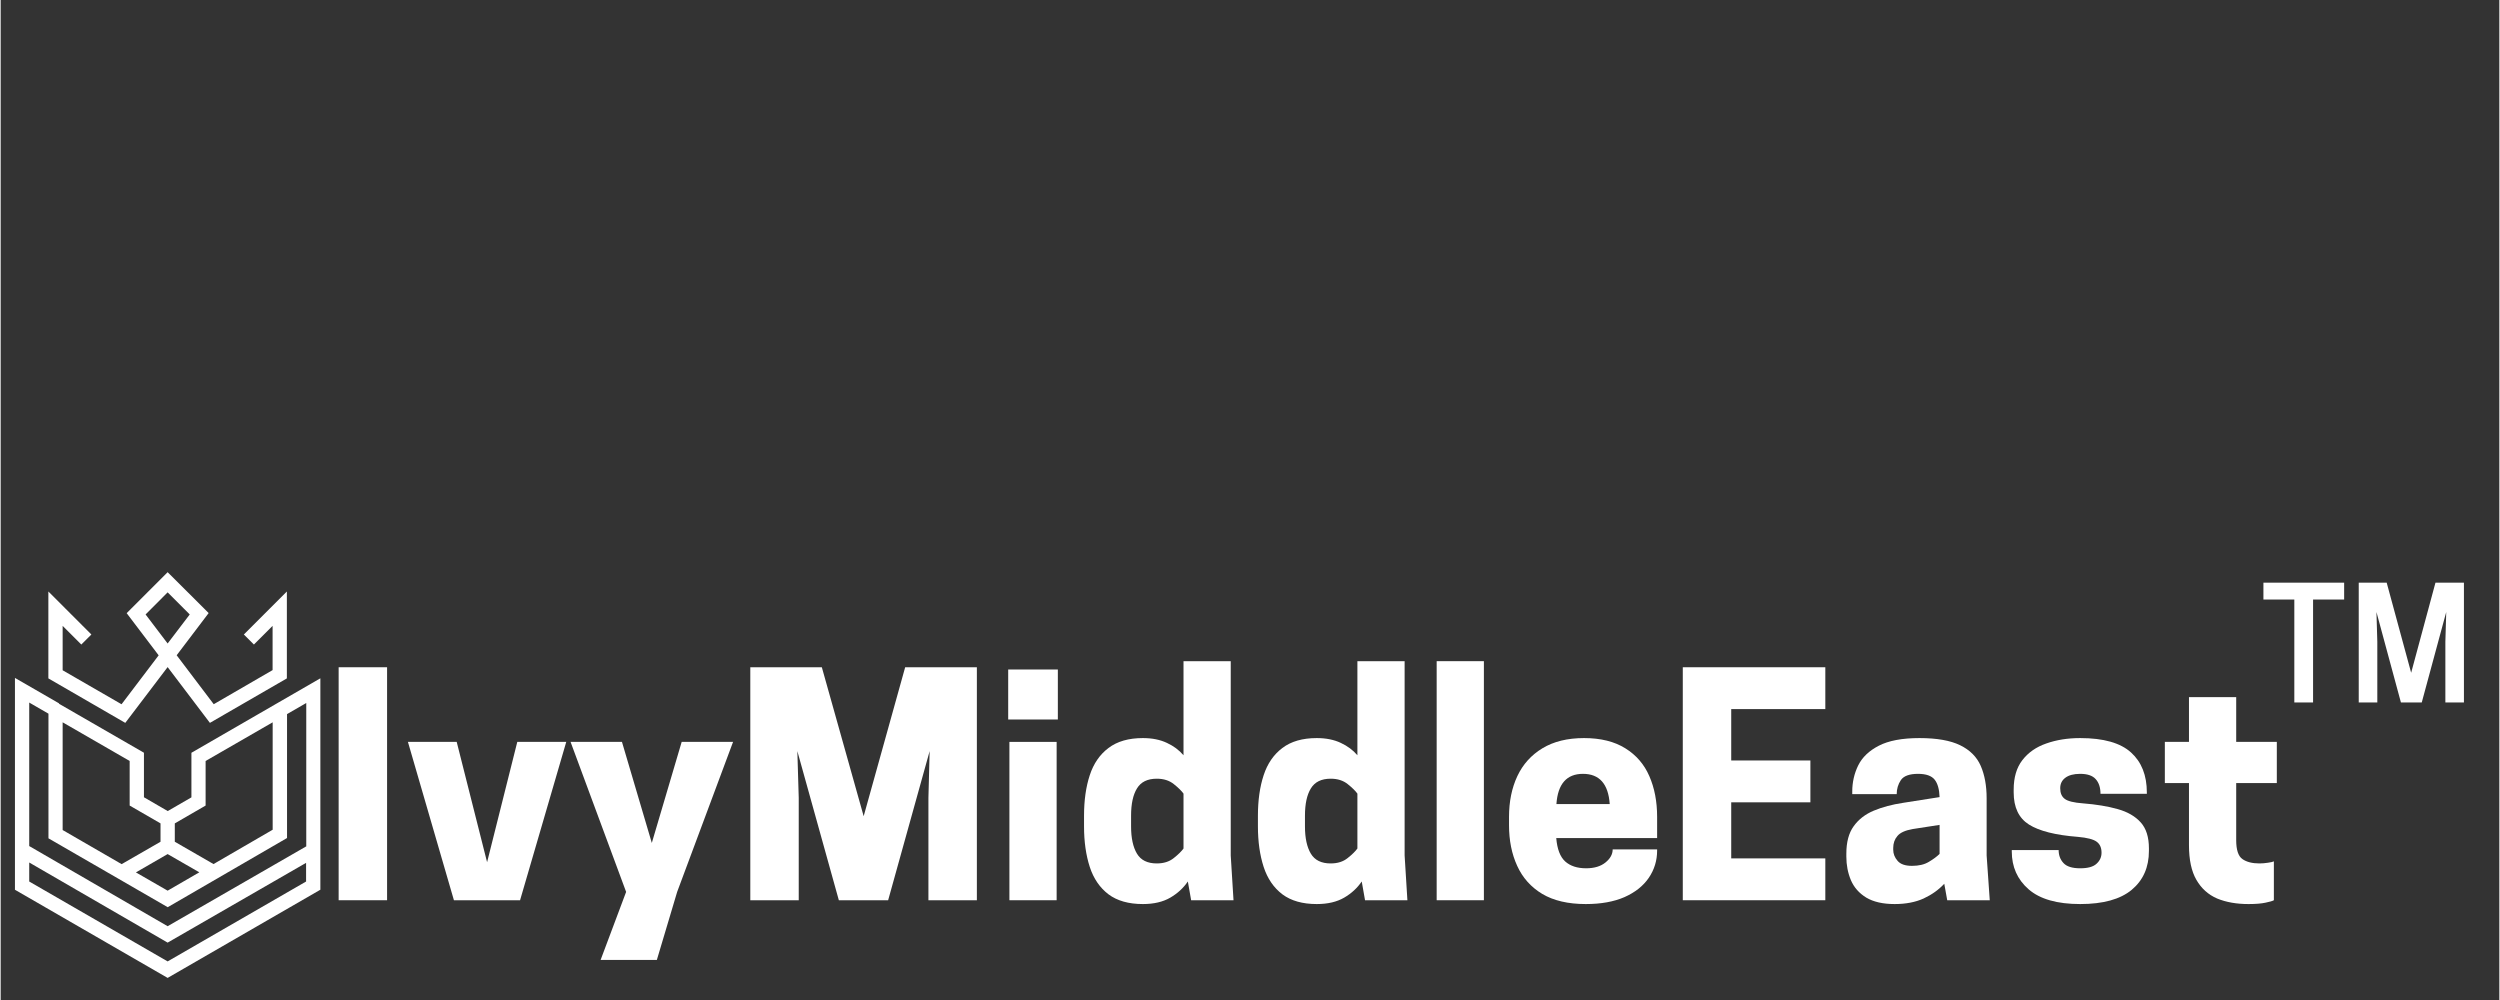 <svg xmlns="http://www.w3.org/2000/svg" xmlns:xlink="http://www.w3.org/1999/xlink" width="300" viewBox="0 0 224.88 90" height="120" preserveAspectRatio="xMidYMid meet"><rect x="0" y="0" width="224.88" height="90" fill="#333333" stroke="none"/><defs><g></g><clipPath id="5deab8c466"><path d="M 1.285 51.488 L 29 51.488 L 29 88.219 L 1.285 88.219 Z M 1.285 51.488 " clip-rule="nonzero"></path></clipPath></defs><g fill="#ffffff" fill-opacity="1"><g transform="translate(28.777, 81.021)"><g><path d="M 6 -20.969 L 6 0 L 1.641 0 L 1.641 -20.969 Z M 6 -20.969 "></path></g></g></g><g fill="#ffffff" fill-opacity="1"><g transform="translate(36.387, 81.021)"><g><path d="M 4.406 0 L 0.266 -14.25 L 4.656 -14.25 L 7.391 -3.422 L 10.109 -14.25 L 14.516 -14.25 L 10.359 0 Z M 4.406 0 "></path></g></g></g><g fill="#ffffff" fill-opacity="1"><g transform="translate(51.15, 81.021)"><g><path d="M 7.453 -5.156 L 10.141 -14.25 L 14.766 -14.25 L 9.734 -0.75 L 7.906 5.375 L 2.844 5.375 L 5.141 -0.75 L 0.141 -14.25 L 4.766 -14.25 Z M 7.453 -5.156 "></path></g></g></g><g fill="#ffffff" fill-opacity="1"><g transform="translate(65.967, 81.021)"><g><path d="M 17.641 -13.422 L 13.906 0 L 9.469 0 L 5.734 -13.422 L 5.859 -9.219 L 5.859 0 L 1.5 0 L 1.5 -20.969 L 7.938 -20.969 L 11.703 -7.562 L 15.438 -20.969 L 21.891 -20.969 L 21.891 0 L 17.531 0 L 17.531 -9.219 Z M 17.641 -13.422 "></path></g></g></g><g fill="#ffffff" fill-opacity="1"><g transform="translate(89.334, 81.021)"><g><path d="M 1.453 0 L 1.453 -14.25 L 5.703 -14.25 L 5.703 0 Z M 5.812 -20.766 L 5.812 -16.266 L 1.344 -16.266 L 1.344 -20.766 Z M 5.812 -20.766 "></path></g></g></g><g fill="#ffffff" fill-opacity="1"><g transform="translate(96.487, 81.021)"><g><path d="M 6.312 -14.594 C 7.156 -14.594 7.879 -14.445 8.484 -14.156 C 9.086 -13.875 9.582 -13.504 9.969 -13.047 L 9.969 -21.516 L 14.219 -21.516 L 14.219 -4.031 L 14.469 0 L 10.656 0 L 10.359 -1.688 C 9.961 -1.102 9.438 -0.617 8.781 -0.234 C 8.125 0.148 7.301 0.344 6.312 0.344 C 5.031 0.344 4 0.051 3.219 -0.531 C 2.438 -1.125 1.875 -1.945 1.531 -3 C 1.188 -4.062 1.016 -5.273 1.016 -6.641 L 1.016 -7.609 C 1.016 -8.992 1.188 -10.207 1.531 -11.25 C 1.875 -12.301 2.438 -13.117 3.219 -13.703 C 4 -14.297 5.031 -14.594 6.312 -14.594 Z M 9.969 -9.594 C 9.789 -9.844 9.5 -10.129 9.094 -10.453 C 8.695 -10.773 8.188 -10.938 7.562 -10.938 C 6.727 -10.938 6.133 -10.645 5.781 -10.062 C 5.426 -9.488 5.25 -8.672 5.25 -7.609 L 5.25 -6.641 C 5.25 -5.598 5.426 -4.781 5.781 -4.188 C 6.133 -3.602 6.727 -3.312 7.562 -3.312 C 8.188 -3.312 8.695 -3.473 9.094 -3.797 C 9.5 -4.117 9.789 -4.406 9.969 -4.656 Z M 9.969 -9.594 "></path></g></g></g><g fill="#ffffff" fill-opacity="1"><g transform="translate(112.137, 81.021)"><g><path d="M 6.312 -14.594 C 7.156 -14.594 7.879 -14.445 8.484 -14.156 C 9.086 -13.875 9.582 -13.504 9.969 -13.047 L 9.969 -21.516 L 14.219 -21.516 L 14.219 -4.031 L 14.469 0 L 10.656 0 L 10.359 -1.688 C 9.961 -1.102 9.438 -0.617 8.781 -0.234 C 8.125 0.148 7.301 0.344 6.312 0.344 C 5.031 0.344 4 0.051 3.219 -0.531 C 2.438 -1.125 1.875 -1.945 1.531 -3 C 1.188 -4.062 1.016 -5.273 1.016 -6.641 L 1.016 -7.609 C 1.016 -8.992 1.188 -10.207 1.531 -11.25 C 1.875 -12.301 2.438 -13.117 3.219 -13.703 C 4 -14.297 5.031 -14.594 6.312 -14.594 Z M 9.969 -9.594 C 9.789 -9.844 9.5 -10.129 9.094 -10.453 C 8.695 -10.773 8.188 -10.938 7.562 -10.938 C 6.727 -10.938 6.133 -10.645 5.781 -10.062 C 5.426 -9.488 5.25 -8.672 5.25 -7.609 L 5.25 -6.641 C 5.25 -5.598 5.426 -4.781 5.781 -4.188 C 6.133 -3.602 6.727 -3.312 7.562 -3.312 C 8.188 -3.312 8.695 -3.473 9.094 -3.797 C 9.5 -4.117 9.789 -4.406 9.969 -4.656 Z M 9.969 -9.594 "></path></g></g></g><g fill="#ffffff" fill-opacity="1"><g transform="translate(127.787, 81.021)"><g><path d="M 1.453 0 L 1.453 -21.516 L 5.703 -21.516 L 5.703 0 Z M 1.453 0 "></path></g></g></g><g fill="#ffffff" fill-opacity="1"><g transform="translate(134.94, 81.021)"><g><path d="M 14.141 -5.594 L 5.062 -5.594 C 5.145 -4.602 5.414 -3.898 5.875 -3.484 C 6.332 -3.078 6.957 -2.875 7.75 -2.875 C 8.477 -2.875 9.055 -3.047 9.484 -3.391 C 9.922 -3.742 10.141 -4.141 10.141 -4.578 L 14.141 -4.578 L 14.141 -4.469 C 14.141 -3.57 13.891 -2.754 13.391 -2.016 C 12.891 -1.285 12.16 -0.707 11.203 -0.281 C 10.254 0.133 9.094 0.344 7.719 0.344 C 6.133 0.344 4.832 0.039 3.812 -0.562 C 2.789 -1.176 2.035 -2.02 1.547 -3.094 C 1.055 -4.164 0.812 -5.383 0.812 -6.75 L 0.812 -7.5 C 0.812 -8.883 1.062 -10.109 1.562 -11.172 C 2.062 -12.234 2.812 -13.066 3.812 -13.672 C 4.82 -14.285 6.07 -14.594 7.562 -14.594 C 9.062 -14.594 10.301 -14.285 11.281 -13.672 C 12.258 -13.066 12.977 -12.234 13.438 -11.172 C 13.906 -10.109 14.141 -8.883 14.141 -7.5 Z M 7.469 -11.375 C 6 -11.375 5.203 -10.469 5.078 -8.656 L 9.875 -8.656 C 9.75 -10.469 8.945 -11.375 7.469 -11.375 Z M 7.469 -11.375 "></path></g></g></g><g fill="#ffffff" fill-opacity="1"><g transform="translate(149.891, 81.021)"><g><path d="M 1.5 -20.969 L 14.328 -20.969 L 14.328 -17.203 L 5.859 -17.203 L 5.859 -12.578 L 12.984 -12.578 L 12.984 -8.812 L 5.859 -8.812 L 5.859 -3.766 L 14.328 -3.766 L 14.328 0 L 1.5 0 Z M 1.5 -20.969 "></path></g></g></g><g fill="#ffffff" fill-opacity="1"><g transform="translate(165.299, 81.021)"><g><path d="M 9.891 0 L 9.625 -1.484 C 9.125 -0.941 8.504 -0.5 7.766 -0.156 C 7.035 0.176 6.164 0.344 5.156 0.344 C 4.102 0.344 3.254 0.148 2.609 -0.234 C 1.961 -0.629 1.5 -1.156 1.219 -1.812 C 0.945 -2.469 0.812 -3.172 0.812 -3.922 L 0.812 -4.188 C 0.812 -5.227 1.031 -6.051 1.469 -6.656 C 1.906 -7.27 2.508 -7.738 3.281 -8.062 C 4.051 -8.383 4.93 -8.617 5.922 -8.766 L 9.203 -9.281 C 9.18 -9.977 9.035 -10.5 8.766 -10.844 C 8.492 -11.195 7.992 -11.375 7.266 -11.375 C 6.492 -11.375 5.977 -11.188 5.719 -10.812 C 5.469 -10.438 5.344 -10.016 5.344 -9.547 L 1.344 -9.547 L 1.344 -9.781 C 1.344 -10.613 1.52 -11.395 1.875 -12.125 C 2.238 -12.863 2.859 -13.457 3.734 -13.906 C 4.617 -14.363 5.836 -14.594 7.391 -14.594 C 8.953 -14.594 10.172 -14.379 11.047 -13.953 C 11.93 -13.523 12.551 -12.906 12.906 -12.094 C 13.258 -11.289 13.438 -10.316 13.438 -9.172 L 13.438 -4.031 L 13.719 0 Z M 6.719 -3.094 C 7.332 -3.094 7.836 -3.211 8.234 -3.453 C 8.641 -3.691 8.961 -3.93 9.203 -4.172 L 9.203 -6.781 L 6.781 -6.406 C 6.113 -6.289 5.656 -6.082 5.406 -5.781 C 5.156 -5.488 5.031 -5.129 5.031 -4.703 L 5.031 -4.547 C 5.031 -4.18 5.16 -3.848 5.422 -3.547 C 5.68 -3.242 6.113 -3.094 6.719 -3.094 Z M 6.719 -3.094 "></path></g></g></g><g fill="#ffffff" fill-opacity="1"><g transform="translate(180.062, 81.021)"><g><path d="M 7.094 -2.875 C 7.781 -2.875 8.27 -3.008 8.562 -3.281 C 8.863 -3.551 9.016 -3.883 9.016 -4.281 C 9.016 -4.727 8.867 -5.055 8.578 -5.266 C 8.285 -5.484 7.723 -5.629 6.891 -5.703 C 4.879 -5.859 3.41 -6.227 2.484 -6.812 C 1.566 -7.395 1.109 -8.359 1.109 -9.703 L 1.109 -9.953 C 1.109 -11.047 1.367 -11.93 1.891 -12.609 C 2.422 -13.297 3.141 -13.797 4.047 -14.109 C 4.953 -14.43 5.969 -14.594 7.094 -14.594 C 9.195 -14.594 10.723 -14.16 11.672 -13.297 C 12.617 -12.441 13.094 -11.242 13.094 -9.703 L 13.094 -9.578 L 8.922 -9.578 C 8.922 -10.148 8.773 -10.594 8.484 -10.906 C 8.203 -11.219 7.738 -11.375 7.094 -11.375 C 6.508 -11.375 6.062 -11.254 5.75 -11.016 C 5.445 -10.785 5.297 -10.473 5.297 -10.078 C 5.297 -9.648 5.43 -9.332 5.703 -9.125 C 5.973 -8.914 6.52 -8.781 7.344 -8.719 C 8.539 -8.625 9.582 -8.453 10.469 -8.203 C 11.363 -7.953 12.055 -7.551 12.547 -7 C 13.035 -6.457 13.281 -5.68 13.281 -4.672 L 13.281 -4.438 C 13.281 -2.969 12.766 -1.801 11.734 -0.938 C 10.703 -0.082 9.156 0.344 7.094 0.344 C 5.02 0.344 3.473 -0.098 2.453 -0.984 C 1.441 -1.867 0.938 -3.004 0.938 -4.391 L 0.938 -4.516 L 5.156 -4.516 C 5.156 -4.047 5.301 -3.656 5.594 -3.344 C 5.883 -3.031 6.383 -2.875 7.094 -2.875 Z M 7.094 -2.875 "></path></g></g></g><g fill="#ffffff" fill-opacity="1"><g transform="translate(194.26, 81.021)"><g><path d="M 6.938 -14.25 L 10.594 -14.25 L 10.594 -10.547 L 6.938 -10.547 L 6.938 -5.406 C 6.938 -4.531 7.125 -3.961 7.5 -3.703 C 7.875 -3.441 8.383 -3.312 9.031 -3.312 C 9.27 -3.312 9.523 -3.332 9.797 -3.375 C 10.078 -3.414 10.254 -3.457 10.328 -3.5 L 10.328 0 C 10.203 0.07 9.953 0.145 9.578 0.219 C 9.203 0.301 8.691 0.344 8.047 0.344 C 6.961 0.344 6.02 0.176 5.219 -0.156 C 4.426 -0.5 3.805 -1.055 3.359 -1.828 C 2.91 -2.598 2.688 -3.641 2.688 -4.953 L 2.688 -10.547 L 0.516 -10.547 L 0.516 -14.25 L 2.688 -14.25 L 2.688 -18.281 L 6.938 -18.281 Z M 6.938 -14.25 "></path></g></g></g><g fill="#ffffff" fill-opacity="1"><g transform="translate(194.894, 84.393)"><g></g></g></g><g fill="#ffffff" fill-opacity="1"><g transform="translate(202.882, 84.393)"><g><path d="M 5.234 -30.438 L 5.234 -21.172 L 3.547 -21.172 L 3.547 -30.438 L 0.766 -30.438 L 0.766 -31.953 L 8.031 -31.953 L 8.031 -30.438 Z M 17.219 -29.312 L 15.016 -21.172 L 13.141 -21.172 L 10.938 -29.312 L 11.016 -26.641 L 11.016 -21.172 L 9.344 -21.172 L 9.344 -31.953 L 11.859 -31.953 L 14.062 -23.844 L 16.25 -31.953 L 18.812 -31.953 L 18.812 -21.172 L 17.141 -21.172 L 17.141 -26.641 Z M 17.219 -29.312 "></path></g></g></g><g clip-path="url(#5deab8c466)"><path fill="#ffffff" d="M 15.027 60.039 L 18.832 65.059 L 25.758 61.055 L 25.758 53.234 L 21.887 57.105 L 22.793 58.008 L 24.473 56.328 L 24.473 60.309 L 19.176 63.379 L 15.84 58.973 L 18.719 55.176 L 18.266 54.723 L 15.027 51.496 L 11.34 55.184 L 14.219 58.98 L 10.879 63.383 L 5.578 60.324 L 5.578 56.328 L 7.258 58.008 L 8.164 57.105 L 4.293 53.234 L 4.293 61.055 L 11.215 65.059 Z M 13.043 55.301 L 15.027 53.312 L 17.016 55.301 L 15.027 57.914 Z M 24.801 63.34 L 17.168 67.75 L 17.168 71.762 L 15.035 72.996 L 12.895 71.754 L 12.895 67.746 L 5.242 63.332 L 5.258 63.305 L 1.285 61.012 L 1.285 80.078 L 15.027 88.012 L 28.773 80.074 L 28.773 61.047 Z M 15.672 74.105 L 18.445 72.5 L 18.445 68.488 L 24.48 65.008 L 24.48 74.676 L 19.156 77.766 L 15.672 75.758 Z M 17.879 78.508 L 15.027 80.16 L 12.172 78.516 L 15.027 76.867 Z M 5.578 65.008 L 11.609 68.488 L 11.609 72.5 L 14.387 74.105 L 14.387 75.758 L 10.887 77.773 L 5.578 74.703 Z M 27.488 79.336 L 15.027 86.527 L 2.57 79.336 L 2.57 77.625 L 15.027 84.836 L 27.488 77.656 Z M 27.488 76.18 L 15.027 83.359 L 2.57 76.145 L 2.57 63.23 L 4.301 64.23 L 4.301 75.449 L 15.035 81.648 L 25.773 75.422 L 25.773 64.27 L 27.504 63.27 L 27.504 76.18 Z M 27.488 76.18 " fill-opacity="1" fill-rule="nonzero"></path></g></svg>